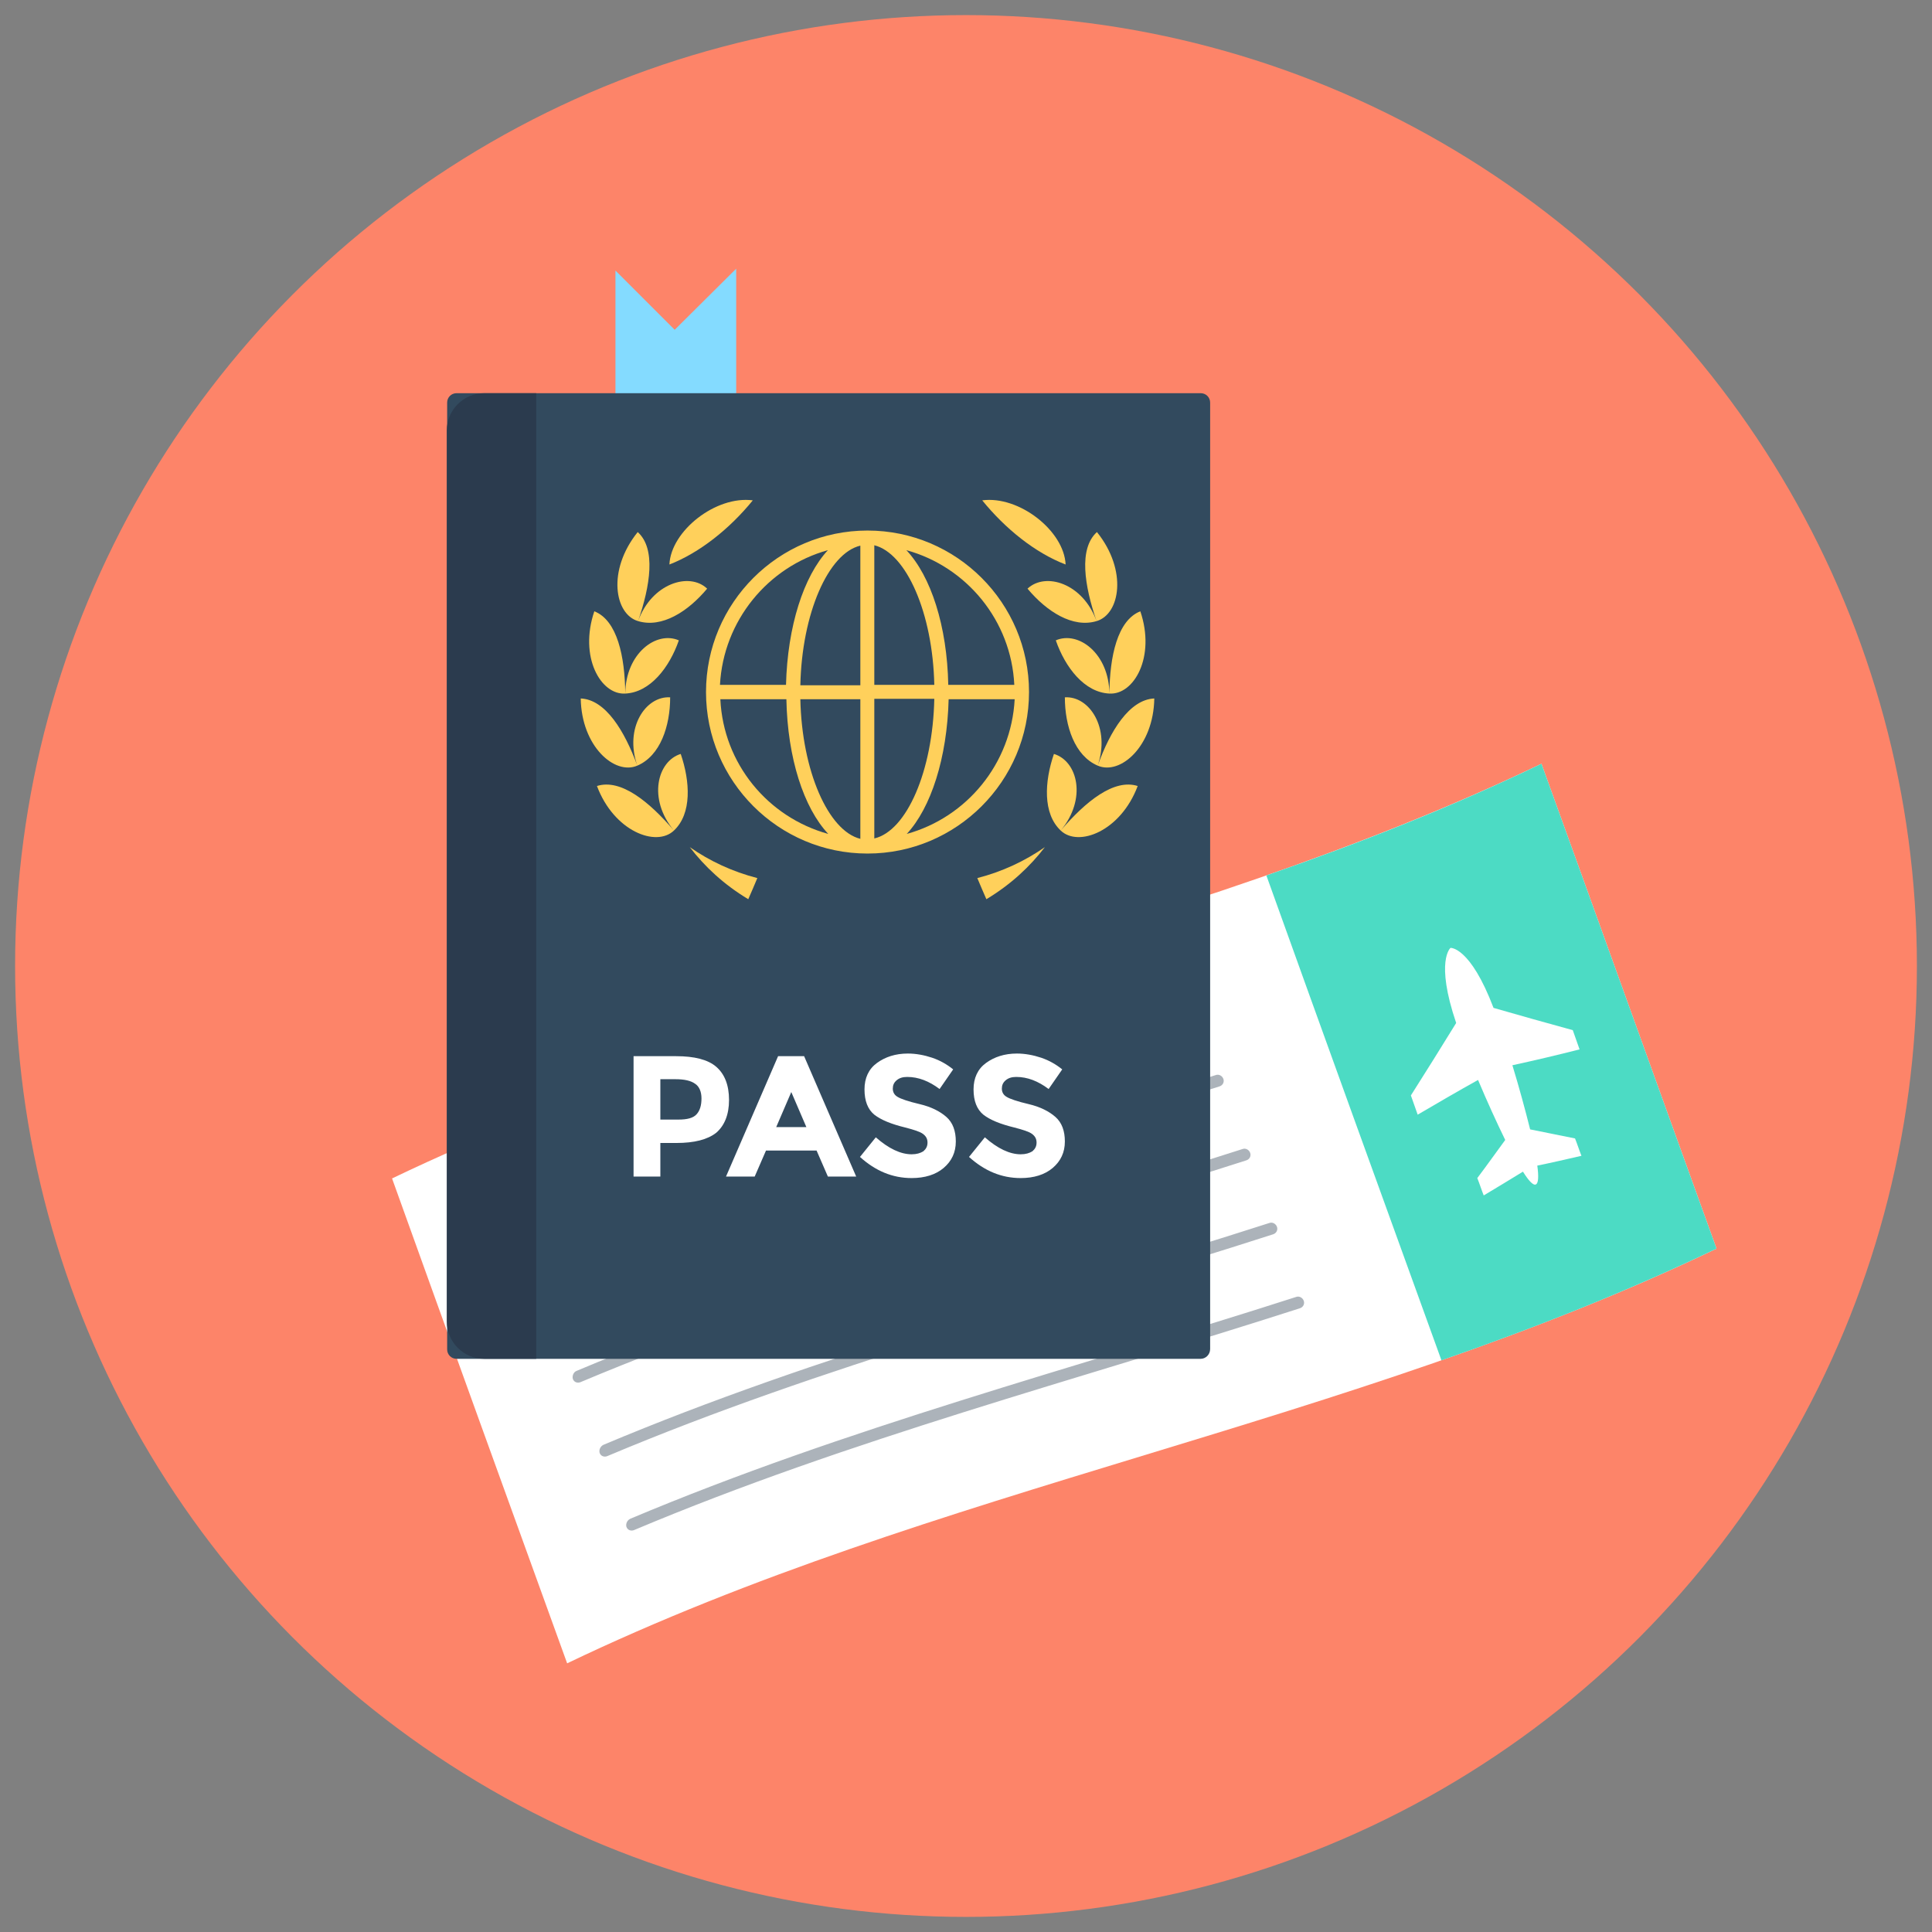 <svg xmlns="http://www.w3.org/2000/svg" xml:space="preserve" id="passport" x="0" y="0" enable-background="new 0 0 512 512" version="1.1" viewBox="0 0 512 512">
  <rect x="0" y="0" width="512" height="512" fill="#808080" stroke="none"/>
  <g>
    <circle cx="256" cy="256" r="252" fill="#FD8469"></circle>
    <g>
      <path fill="#FFF" d="M150.3,440.8c97.8-46.9,206.8-63,304.6-109.9c-15.5-42.8-30.9-85.7-46.4-128.5    c-97.8,46.9-206.8,63-304.6,109.9C119.3,355.2,134.8,398,150.3,440.8z"></path>
      <path fill="#4CDBC4" d="M335.6,232c24.8-8.6,49.2-18.2,72.9-29.6c15.5,42.8,30.9,85.7,46.4,128.5c-23.8,11.4-48.2,21-72.9,29.6    C366.5,317.7,351,274.9,335.6,232z"></path>
      <g>
        <path fill="#ACB3BA" d="M316.2 268.2c-59 19-119.3 34.7-176.5 58.8-.8.3-1.7 0-2-.9-.3-.8.1-1.7.9-2.1 57.2-24.1 117.4-39.8 176.5-58.8.8-.3 1.7.2 2 1C317.4 267.1 317 268 316.2 268.2zM145.7 343.7c57.2-24.1 117.4-39.8 176.5-58.8.8-.3 1.7.2 2 1 .3.8-.1 1.7-1 2-59 19-119.3 34.7-176.5 58.8-.8.3-1.7 0-2-.9C144.5 345 144.9 344 145.7 343.7zM152.8 363.3c57.2-24.1 117.4-39.8 176.5-58.8.8-.3 1.7.2 2 1 .3.8-.1 1.7-1 2-59 19-119.3 34.7-176.5 58.8-.8.3-1.7 0-2-.9C151.6 364.6 152 363.6 152.8 363.3zM159.9 382.9c57.2-24.1 117.4-39.8 176.5-58.8.8-.3 1.7.2 2 1 .3.8-.1 1.7-1 2-59 19-119.3 34.7-176.5 58.8-.8.3-1.7 0-2-.9C158.7 384.2 159.1 383.3 159.9 382.9zM167 402.5c57.2-24.1 117.4-39.8 176.5-58.8.8-.3 1.7.2 2 1 .3.8-.1 1.7-1 2-59 19-119.3 34.7-176.5 58.8-.8.3-1.7 0-2-.9C165.8 403.8 166.2 402.9 167 402.5z"></path>
      </g>
      <path fill="#FFF" d="M375.7,295.4c-0.6-1.7-1.2-3.4-1.8-5.1c4-6.3,8-12.7,12-19.2c-5.6-16.5-1.5-19.9-1.5-19.9    c0,0,5.2-0.4,11.4,15.9c7,2,14,4,21,5.9c0.6,1.7,1.2,3.4,1.8,5.1c-5.9,1.5-11.8,2.9-17.8,4.2c1.8,5.9,3.4,11.8,4.7,17    c4,0.8,7.9,1.6,11.9,2.4c0.6,1.5,1.1,3.1,1.7,4.6c-3.9,0.9-7.8,1.8-11.7,2.6c0.4,2.9,0.3,4.7-0.4,5c-0.7,0.3-1.9-1-3.4-3.4    c-3.4,2.1-6.9,4.2-10.4,6.3c-0.6-1.5-1.1-3.1-1.7-4.6c2.5-3.3,4.9-6.7,7.4-10.1c-2.3-4.7-4.8-10.2-7.2-15.9    C386.3,289.2,381,292.3,375.7,295.4z"></path>
      <polygon fill="#84DBFF" points="195.1 108.9 195.1 71.2 178.8 87.4 163.1 71.7 163.1 110.5"></polygon>
      <path fill="#324A5E" d="M318.2,360.1H121c-1.4,0-2.5-1.1-2.5-2.5V106.7c0-1.4,1.1-2.5,2.5-2.5h197.2c1.4,0,2.5,1.1,2.5,2.5v250.8    C320.7,359,319.5,360.1,318.2,360.1z"></path>
      <path fill="#2B3B4E" d="M142.1,104.2h-13.8c-5.4,0-9.9,4.4-9.9,9.9v236.1c0,5.4,4.4,9.9,9.9,9.9h13.8V104.2z"></path>
      <g>
        <path fill="#FFD05B" d="M229.9,140.6c-23.6,0-42.8,19.2-42.8,42.8c0,23.6,19.2,42.8,42.8,42.8s42.8-19.2,42.8-42.8     C272.7,159.8,253.5,140.6,229.9,140.6z M268.8,181.5h-17.5c-0.3-15.6-4.6-28.8-11.1-35.7C256.2,150.2,268,164.5,268.8,181.5z      M228,144.6v37h-15.9C212.5,162.6,219.5,146.6,228,144.6z M228,185.3v37c-8.5-2.1-15.5-18-15.9-37H228z M231.7,222.2v-37h15.9     C247.2,204.3,240.3,220.2,231.7,222.2z M231.7,181.5v-37c8.5,2.1,15.5,18,15.9,37H231.7z M219.4,145.8     c-6.4,6.9-10.7,20.1-11.1,35.7h-17.5C191.7,164.5,203.5,150.2,219.4,145.8z M190.9,185.3h17.5c0.3,15.6,4.6,28.8,11.1,35.7     C203.5,216.6,191.7,202.4,190.9,185.3z M240.3,221c6.4-6.9,10.7-20.1,11.1-35.7h17.5C268,202.4,256.2,216.6,240.3,221z"></path>
        <g>
          <g>
            <g>
              <path fill="#FFD05B" d="M177.4,149.6L177.4,149.6c0.4-8.9,12.3-18.3,22.1-17l0,0l0,0C193.4,140.1,185.4,146.5,177.4,149.6        L177.4,149.6z"></path>
              <g>
                <g>
                  <path fill="#FFD05B" d="M169.1 164.6 169.1 164.6c-6.2-1.8-8.3-13.4-.1-23.6v0l0 0C173.9 145.4 172.3 155.3 169.1 164.6L169.1 164.6zM169.1 164.6 169.1 164.6c6.3 1.9 13.2-2.5 18.3-8.6v0l0 0C182.7 151.5 172.7 154.6 169.1 164.6L169.1 164.6z"></path>
                </g>
                <g>
                  <path fill="#FFD05B" d="M165.7 183.8 165.7 183.8c-6.5.4-12.3-9.7-8.2-21.8v0l0 0C163.6 164.4 165.6 174 165.7 183.8L165.7 183.8zM165.7 183.8 165.7 183.8c6.6-.3 11.7-6.9 14.2-14.1l0 0 0 0C173.9 167.1 165.8 173.2 165.7 183.8L165.7 183.8z"></path>
                </g>
                <g>
                  <path fill="#FFD05B" d="M168.9 202.9 168.9 202.9c-6 2.6-14.8-5.1-15-17.8v0l0 0C160.5 185.4 165.5 193.7 168.9 202.9L168.9 202.9zM168.9 202.9 168.9 202.9c6.1-2.6 8.7-10.5 8.7-18.1v0l0 0C171.1 184.4 165.4 192.9 168.9 202.9L168.9 202.9z"></path>
                </g>
                <g>
                  <path fill="#FFD05B" d="M178.6 220.1 178.6 220.1c-4.7 4.5-15.9.2-20.4-11.8v0l0 0C164.5 206.3 172 212.4 178.6 220.1L178.6 220.1zM178.6 220.1 178.6 220.1c4.8-4.5 4.3-13 1.8-20.3l0 0 0 0C174.2 201.7 171.6 211.7 178.6 220.1L178.6 220.1z"></path>
                </g>
              </g>
            </g>
            <path fill="#FFD05B" d="M200.7,232.7c-6.6-1.7-12.6-4.5-17.9-8.2c3.9,5.1,9,9.9,15.5,13.8C199.1,236.5,199.9,234.6,200.7,232.7       z"></path>
          </g>
          <g>
            <g>
              <path fill="#FFD05B" d="M282.4,149.6L282.4,149.6c-0.4-8.9-12.3-18.3-22.1-17l0,0l0,0C266.4,140.1,274.3,146.5,282.4,149.6        L282.4,149.6z"></path>
              <g>
                <g>
                  <path fill="#FFD05B" d="M290.6 164.6 290.6 164.6c6.2-1.8 8.3-13.4.1-23.6l0 0 0 0C285.8 145.4 287.4 155.3 290.6 164.6L290.6 164.6zM290.6 164.6 290.6 164.6c-6.3 1.9-13.2-2.5-18.3-8.6l0 0 0 0C277.1 151.5 287 154.6 290.6 164.6L290.6 164.6z"></path>
                </g>
                <g>
                  <path fill="#FFD05B" d="M294 183.8 294 183.8c6.5.4 12.3-9.7 8.2-21.8v0l0 0C296.1 164.4 294.1 174 294 183.8L294 183.8zM294 183.8 294 183.8c-6.6-.3-11.7-6.9-14.2-14.1l0 0 0 0C285.8 167.1 293.9 173.2 294 183.8L294 183.8z"></path>
                </g>
                <g>
                  <path fill="#FFD05B" d="M290.9 202.9 290.9 202.9c6 2.6 14.8-5.1 15-17.8v0l0 0C299.3 185.4 294.2 193.7 290.9 202.9L290.9 202.9zM290.9 202.9 290.9 202.9c-6.1-2.6-8.7-10.5-8.7-18.1v0l0 0C288.7 184.4 294.3 192.9 290.9 202.9L290.9 202.9z"></path>
                </g>
                <g>
                  <path fill="#FFD05B" d="M281.1 220.1 281.1 220.1c4.7 4.5 15.9.2 20.4-11.8l0 0 0 0C295.2 206.3 287.7 212.4 281.1 220.1L281.1 220.1zM281.1 220.1 281.1 220.1c-4.8-4.5-4.3-13-1.8-20.3l0 0 0 0C285.6 201.7 288.1 211.7 281.1 220.1L281.1 220.1z"></path>
                </g>
              </g>
            </g>
            <path fill="#FFD05B" d="M259,232.7c6.6-1.7,12.6-4.5,17.9-8.2c-3.9,5.1-9,9.9-15.5,13.8C260.6,236.5,259.8,234.6,259,232.7z"></path>
          </g>
        </g>
      </g>
      <g>
        <path fill="#FFF" d="M189.8 282.7c2.2 1.9 3.4 4.8 3.4 8.8 0 3.9-1.2 6.8-3.4 8.7-2.3 1.8-5.8 2.7-10.5 2.7H175v8.9h-7.1v-31.9h11.3C184 279.9 187.6 280.8 189.8 282.7zM184.6 295.3c.9-1 1.3-2.4 1.3-4.2 0-1.8-.6-3.2-1.7-3.9-1.1-.8-2.8-1.2-5.2-1.2H175v10.7h4.8C182.1 296.7 183.7 296.3 184.6 295.3zM219.4 311.8l-3-6.9H203l-3 6.9h-7.6l13.8-31.9h6.9l13.8 31.9H219.4zM209.7 289.4l-4 9.3h8L209.7 289.4zM237.6 286.3c-.7.6-1 1.3-1 2.2 0 .9.4 1.7 1.3 2.2.8.5 2.8 1.2 5.8 1.9 3 .7 5.4 1.9 7.1 3.4 1.7 1.5 2.5 3.7 2.5 6.5 0 2.9-1.1 5.2-3.2 7-2.1 1.8-5 2.7-8.5 2.7-5.1 0-9.6-1.9-13.7-5.6l4.2-5.2c3.4 3 6.6 4.5 9.5 4.5 1.3 0 2.3-.3 3.1-.8.7-.6 1.1-1.3 1.1-2.3 0-1-.4-1.7-1.2-2.3s-2.4-1.1-4.7-1.7c-3.7-.9-6.4-2-8.2-3.4-1.7-1.4-2.6-3.6-2.6-6.7 0-3 1.1-5.4 3.3-7 2.2-1.6 4.9-2.5 8.2-2.5 2.1 0 4.3.4 6.4 1.1 2.1.7 4 1.8 5.6 3.1l-3.6 5.2c-2.8-2.1-5.6-3.2-8.6-3.2C239.2 285.4 238.3 285.7 237.6 286.3zM266.5 286.3c-.7.6-1 1.3-1 2.2 0 .9.4 1.7 1.3 2.2.8.5 2.8 1.2 5.8 1.9 3 .7 5.4 1.9 7.1 3.4 1.7 1.5 2.5 3.7 2.5 6.5 0 2.9-1.1 5.2-3.2 7-2.1 1.8-5 2.7-8.5 2.7-5.1 0-9.6-1.9-13.7-5.6l4.2-5.2c3.4 3 6.6 4.5 9.5 4.5 1.3 0 2.3-.3 3.1-.8.7-.6 1.1-1.3 1.1-2.3 0-1-.4-1.7-1.2-2.3s-2.4-1.1-4.7-1.7c-3.7-.9-6.4-2-8.2-3.4-1.7-1.4-2.6-3.6-2.6-6.7 0-3 1.1-5.4 3.3-7 2.2-1.6 4.9-2.5 8.2-2.5 2.1 0 4.3.4 6.4 1.1 2.1.7 4 1.8 5.6 3.1l-3.6 5.2c-2.8-2.1-5.6-3.2-8.6-3.2C268.1 285.4 267.2 285.7 266.5 286.3z"></path>
      </g>
    </g>
  </g>
</svg>
